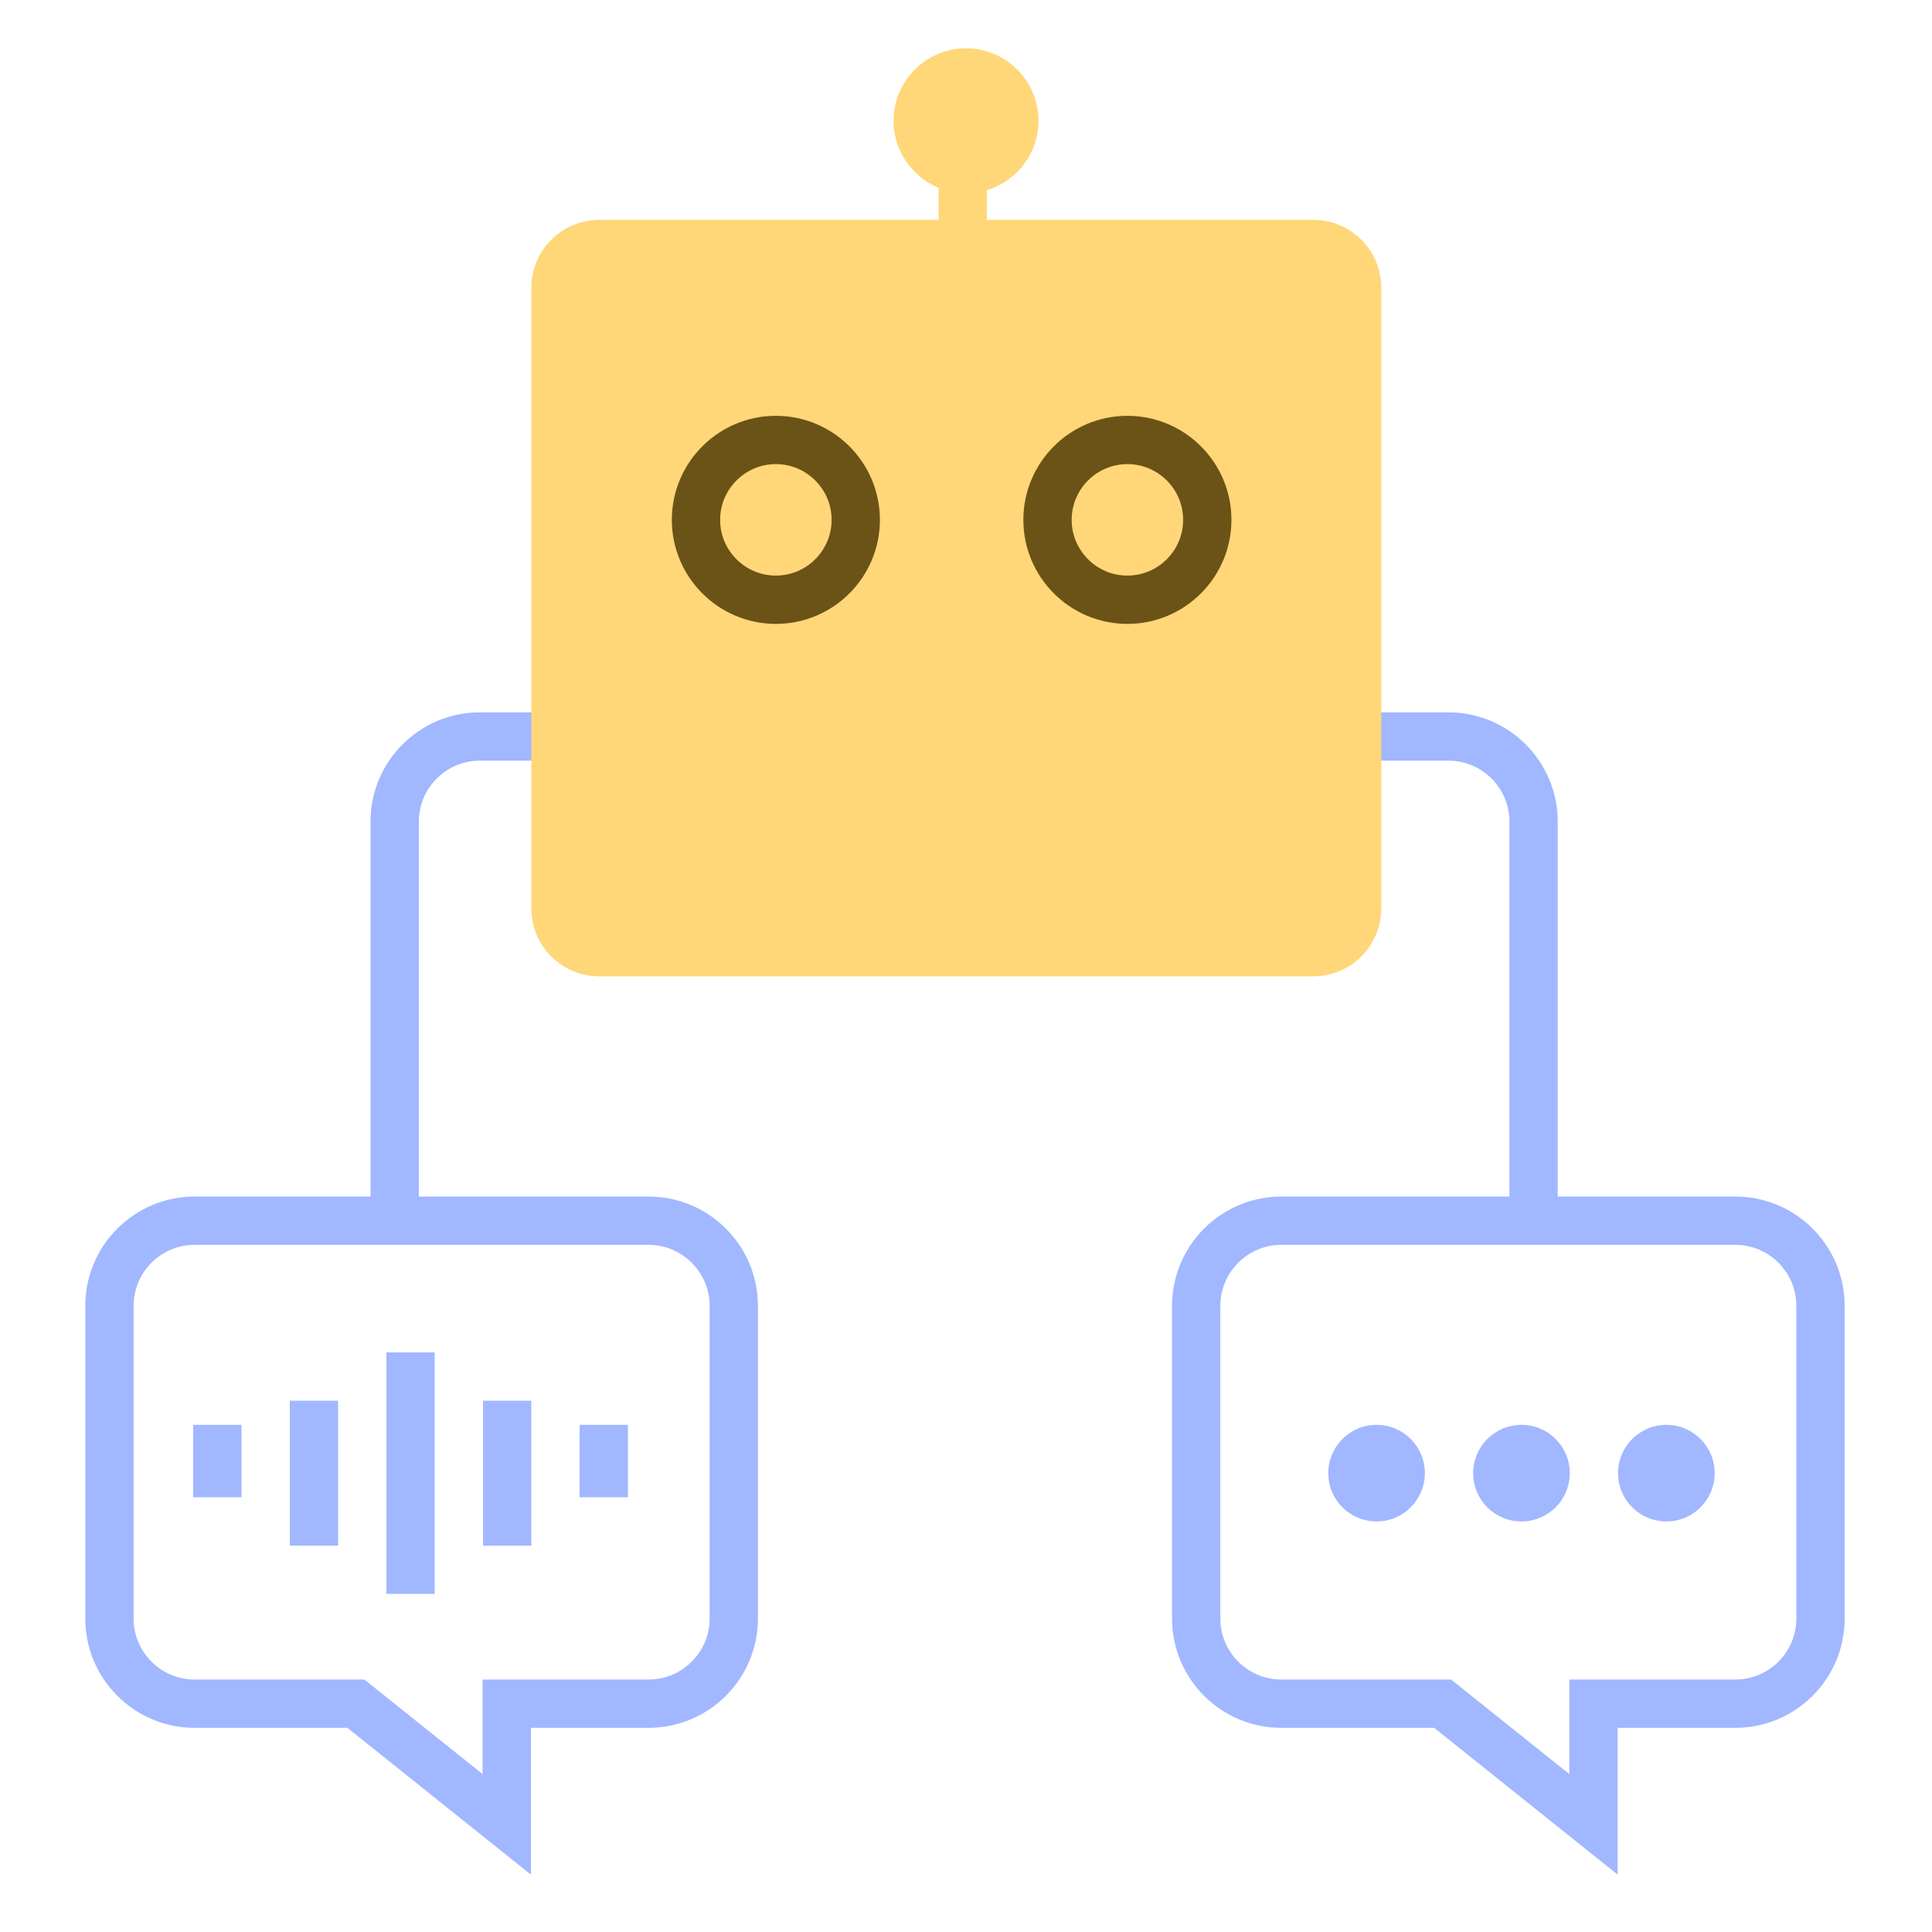 <svg xmlns="http://www.w3.org/2000/svg" width="80" height="80" viewBox="0 0 80 80" fill="none"><path d="M16.342 50.572L16.342 34.022C16.342 32.078 17.924 30.497 19.867 30.497L24 30.497M55.501 30.497L59.977 30.497C61.921 30.497 63.502 32.078 63.502 34.022L63.502 50.572" stroke="#A1B7FF" stroke-width="2"></path><path d="M17 66L17 56" stroke="#A1B7FF" stroke-width="2"></path><path d="M21 64L21 58" stroke="#A1B7FF" stroke-width="2"></path><path d="M25 62L25 59" stroke="#A1B7FF" stroke-width="2"></path><path d="M13.001 64L13.001 58" stroke="#A1B7FF" stroke-width="2"></path><path d="M9 62L9 59" stroke="#A1B7FF" stroke-width="2"></path><path d="M4.532 54.072L4.532 64.044L4.532 67.021C4.532 68.965 6.113 70.546 8.057 70.546L14.736 70.546L20.983 75.543L20.983 70.546L26.858 70.546C28.802 70.546 30.384 68.965 30.384 67.021L30.384 54.072C30.384 52.128 28.802 50.547 26.858 50.547L8.057 50.547C6.113 50.547 4.532 52.128 4.532 54.072Z" stroke="#A1B7FF" stroke-width="2"></path><path d="M49.532 54.072L49.532 64.044L49.532 67.021C49.532 68.965 51.113 70.546 53.057 70.546L59.736 70.546L65.983 75.543L65.983 70.546L71.858 70.546C73.802 70.546 75.383 68.965 75.383 67.021L75.383 54.072C75.383 52.128 73.802 50.547 71.858 50.547L53.057 50.547C51.113 50.547 49.532 52.128 49.532 54.072Z" stroke="#A1B7FF" stroke-width="2"></path><path d="M54.38 40.429C55.933 40.429 57.196 39.166 57.196 37.613V31.788V17.745V11.919C57.196 10.367 55.933 9.103 54.38 9.103H24.816C23.264 9.103 22 10.367 22 11.919V17.745V31.788V37.613C22 39.166 23.264 40.429 24.816 40.429H54.38Z" fill="#FFD778"></path><path d="M40.001 2C38.347 2 37.001 3.346 37.001 5C37.001 6.654 38.347 8 40.001 8C41.654 8 43.001 6.654 43.001 5C43.001 3.346 41.654 2 40.001 2Z" fill="#FFD778"></path><path d="M43.375 21.526C43.375 19.702 44.859 18.218 46.683 18.218C48.507 18.218 49.991 19.702 49.991 21.526C49.991 23.35 48.507 24.834 46.683 24.834C44.859 24.834 43.375 23.35 43.375 21.526Z" stroke="#6B5217" stroke-width="2"></path><path d="M28.819 21.526C28.819 19.702 30.303 18.218 32.127 18.218C33.951 18.218 35.435 19.702 35.435 21.526C35.435 23.35 33.951 24.834 32.127 24.834C30.303 24.834 28.819 23.35 28.819 21.526Z" stroke="#6B5217" stroke-width="2"></path><path d="M39.864 6.308L39.864 8.955" stroke="#FFD778" stroke-width="2" stroke-linecap="round"></path><circle cx="57.001" cy="61" r="2" fill="#A1B7FF"></circle><circle cx="63.001" cy="61" r="2" fill="#A1B7FF"></circle><circle cx="69.001" cy="61" r="2" fill="#A1B7FF"></circle></svg>